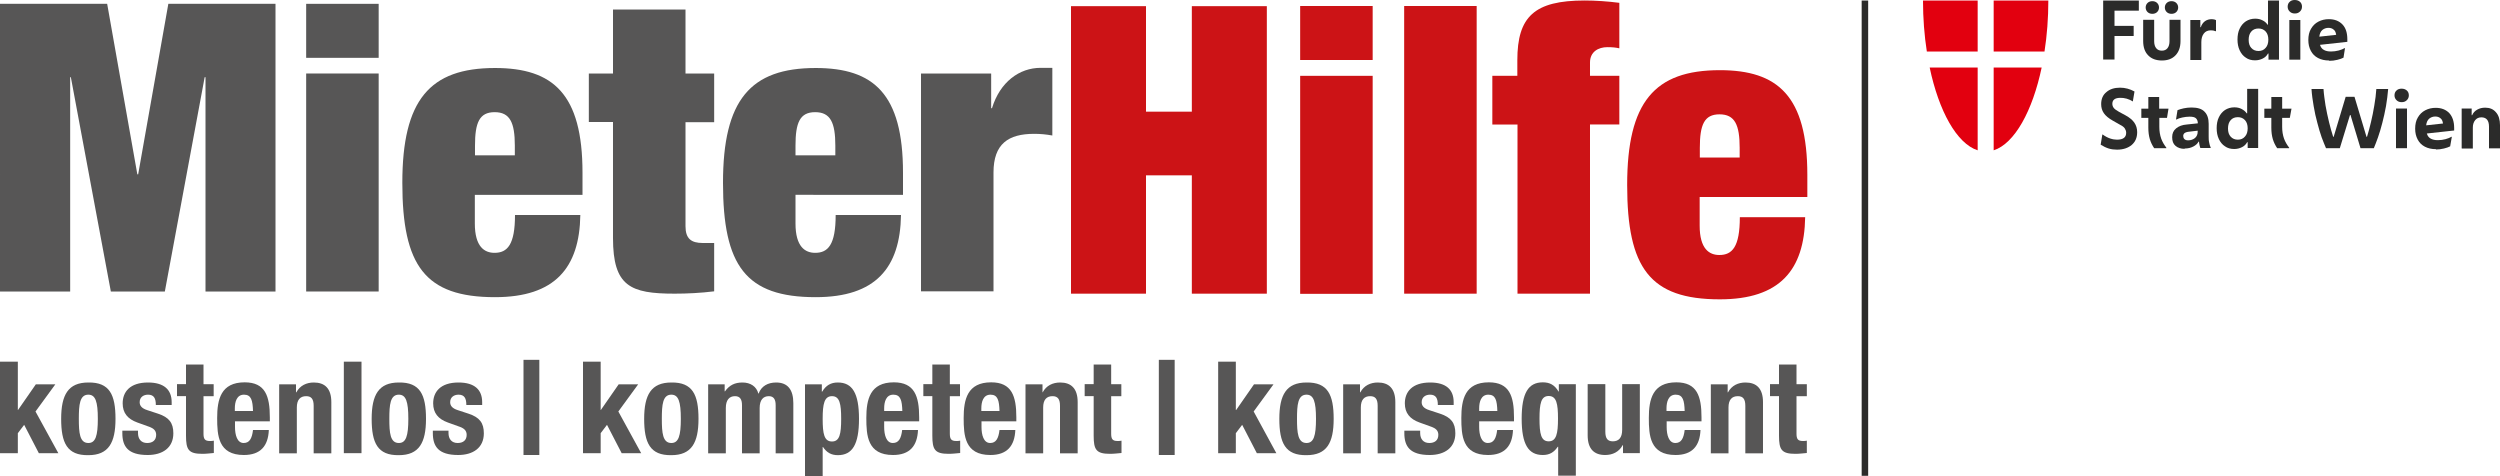 <?xml version="1.0" encoding="UTF-8"?>
<svg xmlns="http://www.w3.org/2000/svg" viewBox="0 0 150 28.55">
  <path d="m118.66 3.09v-3.06h-3.28c0 1.06.08 2.1.23 3.06h3.06z" fill="#e2000f"></path>
  <path d="m118.66 4.05h-2.88c.55 2.61 1.62 4.56 2.88 4.97z" fill="#e2000f"></path>
  <path d="m119.62 3.09v-3.06h3.28c0 1.06-.08 2.1-.23 3.06h-3.06z" fill="#e2000f"></path>
  <path d="m119.62 4.05h2.88c-.55 2.61-1.62 4.56-2.88 4.97z" fill="#e2000f"></path>
  <path d="m126.19 3.57v-3.54h2.14v.61h-1.46v.91h1.15v.61h-1.15v1.41z" fill="#2b2b2a"></path>
  <path d="m129.72 3.63c-.35 0-.63-.1-.83-.31-.2-.2-.3-.49-.3-.86v-1.27h.66v1.28c0 .18.04.32.12.42s.19.15.34.15.26-.05.34-.15.12-.24.12-.42v-1.28h.66v1.27c0 .37-.1.65-.3.86s-.47.31-.82.31m-.57-2.8c-.12 0-.22-.04-.29-.11s-.11-.16-.11-.27.04-.2.11-.27.17-.11.29-.11.22.04.29.11.11.16.11.27-.04.2-.11.27-.17.11-.29.11m1.15 0c-.12 0-.22-.04-.29-.11s-.11-.16-.11-.27.04-.2.11-.27.17-.11.29-.11.22.04.29.11.11.16.11.27-.04.2-.11.27-.17.11-.29.11" fill="#2b2b2a"></path>
  <path d="m131.42 3.57v-2.37h.6v.43h.03c.05-.16.14-.28.25-.36s.25-.12.41-.12c.09 0 .18.02.25.06v.66h-.03s-.09-.03-.14-.04c-.05 0-.1-.01-.14-.01-.18 0-.32.06-.42.19s-.15.3-.15.52v1.07h-.66z" fill="#2b2b2a"></path>
  <path d="m136.11 3.57v-.36h-.03c-.07.13-.17.23-.31.3s-.29.11-.47.11c-.21 0-.4-.05-.55-.16-.16-.1-.28-.25-.37-.44s-.13-.41-.13-.65.04-.47.13-.65c.09-.19.21-.33.37-.44.16-.1.34-.16.56-.16.16 0 .31.03.44.1.13.06.23.15.3.26h.03v-1.45h.66v3.55h-.63zm-.6-.51c.18 0 .32-.06.43-.19.11-.12.16-.29.16-.49s-.05-.37-.16-.49-.25-.18-.43-.18-.33.06-.43.18c-.11.12-.16.29-.16.5s.05.37.16.49.25.18.43.18" fill="#2b2b2a"></path>
  <path d="m137.69.81c-.13 0-.23-.04-.31-.12s-.12-.17-.12-.29.04-.22.12-.29c.08-.08.18-.11.31-.11s.23.04.31.11.12.17.12.29-.04.21-.12.29-.18.12-.31.12m-.33.39h.66v2.38h-.66z" fill="#2b2b2a"></path>
  <path d="m139.75 3.63c-.26 0-.48-.05-.67-.15s-.33-.24-.43-.43-.15-.4-.15-.65c0-.26.05-.49.16-.67.11-.19.25-.33.44-.43s.4-.15.63-.15c.35 0 .62.11.82.32s.29.51.29.89v.15l-1.64.18c.04.14.12.25.24.31.11.06.25.09.42.09.15 0 .31-.02.46-.06s.27-.09.35-.14h.03l-.09.57c-.09.05-.21.09-.37.13s-.32.06-.49.06m-.04-1.98c-.15 0-.27.05-.37.13-.1.09-.16.22-.18.4l1.01-.11c-.02-.15-.07-.26-.16-.32-.08-.07-.19-.1-.31-.1" fill="#2b2b2a"></path>
  <path d="m127.03 8.98c-.18 0-.35-.02-.51-.07s-.32-.13-.48-.23l.1-.61h.02c.15.11.3.19.45.24s.29.07.41.07c.37 0 .55-.14.55-.41 0-.1-.03-.18-.08-.26s-.14-.15-.28-.22l-.44-.25c-.25-.14-.43-.29-.54-.45s-.16-.34-.16-.54c0-.31.1-.55.31-.72.2-.18.48-.27.82-.27.31 0 .6.08.87.23l-.1.59h-.02c-.1-.07-.22-.12-.35-.16-.14-.04-.26-.05-.38-.05-.32 0-.48.12-.48.36 0 .09.03.17.08.24s.16.15.32.24l.39.21c.24.13.42.28.53.44s.17.35.17.57c0 .33-.11.58-.33.77-.22.18-.51.28-.88.28" fill="#2b2b2a"></path>
  <path d="m129.98 8.89h-.73c-.11-.16-.2-.34-.26-.54s-.09-.43-.09-.69v-.59h-.42v-.55h.42v-.7h.65v.7h.56l-.09.55h-.46v.54c0 .27.04.5.11.7s.18.38.31.55z" fill="#2b2b2a"></path>
  <path d="m131.08 8.93c-.23 0-.41-.06-.55-.18s-.2-.29-.2-.52.08-.4.24-.53.37-.21.64-.23l.66-.07c0-.13-.04-.23-.11-.3s-.2-.1-.39-.1c-.14 0-.29.02-.43.05-.15.03-.26.07-.35.12h-.03l.09-.56c.1-.04.23-.08.37-.11.15-.03.3-.05.47-.05.36 0 .62.08.78.25.17.17.25.41.25.73v.76c0 .12 0 .24.03.36.02.12.05.22.09.3v.03h-.62s-.04-.11-.05-.18c-.02-.07-.02-.14-.03-.2h-.03c-.06.12-.16.21-.31.29s-.32.12-.52.12m-.08-.73c0 .07.02.13.07.17.05.05.12.07.22.07.16 0 .3-.05.41-.14.11-.1.16-.22.16-.38v-.06l-.5.06c-.13.01-.22.04-.28.08s-.09.11-.09.2" fill="#2b2b2a"></path>
  <path d="m134.86 8.89v-.36h-.03c-.07.13-.17.23-.31.3s-.29.11-.47.11c-.21 0-.4-.05-.55-.16-.16-.1-.28-.25-.37-.44s-.13-.41-.13-.65.04-.47.13-.65c.09-.19.21-.33.37-.44.16-.1.34-.16.56-.16.16 0 .31.03.44.1s.23.15.3.26h.03v-1.47h.66v3.55h-.63zm-.59-.51c.18 0 .32-.06.43-.19.11-.12.16-.29.16-.49s-.05-.37-.16-.49-.25-.18-.43-.18-.33.06-.43.18c-.11.12-.16.29-.16.5s.05.37.16.49.25.18.43.18" fill="#2b2b2a"></path>
  <path d="m137.36 8.89h-.73c-.11-.16-.2-.34-.26-.54s-.09-.43-.09-.69v-.59h-.42v-.55h.42v-.7h.65v.7h.56l-.1.55h-.46v.54c0 .27.04.5.11.7s.18.38.31.55v.03z" fill="#2b2b2a"></path>
  <path d="m140.36 8.89h-.8c-.08-.18-.16-.39-.26-.65-.09-.26-.18-.55-.26-.87-.09-.32-.16-.65-.22-1s-.11-.69-.13-1.03h.72c.02.32.07.64.12.98.06.34.13.67.21 1 .08.32.16.62.25.89h.03l.72-2.4h.53l.72 2.4h.03c.08-.27.17-.57.24-.89.08-.32.14-.65.2-1 .06-.34.1-.67.12-.98h.71c-.03.34-.07.68-.13 1.03s-.14.68-.22 1-.17.61-.26.87-.18.48-.25.65h-.8l-.6-1.99h-.03l-.61 1.99z" fill="#2b2b2a"></path>
  <path d="m144.1 6.13c-.13 0-.23-.04-.31-.12s-.12-.17-.12-.29.04-.22.12-.29c.08-.08.18-.11.31-.11s.23.04.31.11.12.17.12.29-.04.21-.12.29-.18.12-.31.12m-.34.38h.66v2.38h-.66z" fill="#2b2b2a"></path>
  <path d="m146.16 8.95c-.26 0-.48-.05-.67-.15s-.33-.24-.43-.43-.15-.4-.15-.65c0-.26.05-.49.16-.67.11-.19.25-.33.44-.43s.4-.15.63-.15c.35 0 .62.11.82.32.19.21.29.51.29.89v.15l-1.64.18c.04.14.12.25.24.31.11.06.25.09.42.09s.31-.02.46-.06.27-.09.35-.14h.03l-.1.57c-.09.05-.21.09-.37.13s-.32.06-.49.06m-.03-1.98c-.15 0-.27.05-.37.13-.1.09-.16.22-.18.4l1.01-.11c-.02-.15-.07-.26-.16-.32-.08-.07-.19-.1-.31-.1" fill="#2b2b2a"></path>
  <path d="m147.7 8.89v-2.38h.6v.4h.03c.06-.14.16-.25.3-.33s.3-.12.48-.12c.28 0 .49.09.65.28.16.18.24.44.24.77v1.39h-.66v-1.3c0-.37-.15-.56-.46-.56-.16 0-.28.06-.37.17s-.14.26-.14.44v1.26h-.66z" fill="#2b2b2a"></path>
  <path d="m111.7.03h.39v28.52h-.39z" fill="#2b2b2a"></path>
  <path d="m0 .23h6.43l1.81 10.23h.05l1.81-10.23h6.43v17.26h-4.2v-12.86h-.05l-2.39 12.86h-3.24l-2.4-12.86h-.04v12.86h-4.21z" fill="#575656"></path>
  <path d="m18.37.23h4.35v3.24h-4.35zm0 4.18h4.35v13.08h-4.35z" fill="#575656"></path>
  <path d="m28.49 11.69v1.72c0 1.4.58 1.76 1.18 1.76.77 0 1.23-.48 1.23-2.27h3.92c-.05 3.17-1.52 4.93-5.12 4.93-4.2 0-5.56-1.89-5.56-6.86s1.64-6.89 5.56-6.89c3.48 0 5.25 1.55 5.25 6.28v1.33h-6.45zm2.4-2.95c0-1.38-.29-2.01-1.21-2.01s-1.18.63-1.18 2.01v.58h2.39z" fill="#575656"></path>
  <path d="m35.33 4.41h1.45v-3.84h4.35v3.84h1.72v2.92h-1.72v6.24c0 .75.34 1.01 1.04 1.01h.68v2.9c-.8.1-1.64.14-2.37.14-2.66 0-3.7-.44-3.7-3.34v-6.96h-1.45v-2.92z" fill="#575656"></path>
  <path d="m47.73 11.69v1.72c0 1.4.58 1.76 1.18 1.76.77 0 1.23-.48 1.23-2.27h3.92c-.05 3.17-1.52 4.93-5.12 4.93-4.2 0-5.56-1.89-5.56-6.86s1.64-6.89 5.56-6.89c3.48 0 5.24 1.55 5.24 6.28v1.33zm2.39-2.95c0-1.38-.29-2.01-1.21-2.01s-1.18.63-1.18 2.01v.58h2.39z" fill="#575656"></path>
  <path d="m55.27 4.41h4.2v2.08h.05c.48-1.57 1.64-2.42 2.92-2.42h.7v4.06c-.39-.07-.72-.1-1.09-.1-1.55 0-2.44.6-2.44 2.32v7.13h-4.35v-13.07z" fill="#575656"></path>
  <path d="m64.26.37h4.5v6.33h2.75v-6.33h4.5v17.25h-4.5v-7.1h-2.75v7.1h-4.5z" fill="#cc1316"></path>
  <path d="m78.01.36h4.35v3.24h-4.35zm0 4.19h4.35v13.08h-4.35z" fill="#cc1316"></path>
  <path d="m84.25.36h4.35v17.26h-4.35z" fill="#cc1316"></path>
  <path d="m91.04 7.47h-1.5v-2.92h1.5v-.94c0-2.61 1.02-3.58 4.04-3.58.63 0 1.4.05 2.08.14v2.73c-.22-.05-.41-.07-.72-.07-.53 0-1.04.27-1.04.92v.8h1.76v2.92h-1.76v10.15h-4.35v-10.15z" fill="#cc1316"></path>
  <path d="m101.98 11.82v1.72c0 1.4.58 1.76 1.18 1.76.77 0 1.23-.48 1.23-2.27h3.92c-.05 3.17-1.52 4.93-5.12 4.93-4.2 0-5.56-1.88-5.56-6.86s1.64-6.89 5.56-6.89c3.48 0 5.25 1.55 5.25 6.28v1.33h-6.45zm2.4-2.95c0-1.38-.29-2.01-1.21-2.01s-1.18.63-1.18 2.01v.58h2.39z" fill="#cc1316"></path>
  <g fill="#575656">
    <path d="m1.07 21.7v2.9h.01l1.07-1.54h1.17l-1.19 1.63 1.37 2.5h-1.17l-.88-1.7-.38.5v1.2h-1.07v-5.49z"></path>
    <path d="m5.3 22.95c1.28-.02 1.63.74 1.63 2.18s-.42 2.18-1.63 2.18c-1.28.02-1.63-.74-1.63-2.18s.42-2.18 1.63-2.18m0 3.63c.43 0 .57-.42.57-1.45s-.14-1.45-.57-1.45c-.52 0-.57.61-.57 1.45s.05 1.45.57 1.45"></path>
    <path d="m8.28 25.84v.14c0 .36.19.6.55.6.32 0 .54-.16.54-.49 0-.27-.18-.39-.38-.47l-.75-.27c-.58-.21-.88-.57-.88-1.15 0-.68.43-1.25 1.52-1.25.96 0 1.42.43 1.42 1.18v.17h-.95c0-.41-.12-.62-.47-.62-.27 0-.5.15-.5.45 0 .2.11.37.46.48l.64.21c.67.22.92.56.92 1.18 0 .87-.65 1.3-1.54 1.3-1.19 0-1.52-.52-1.52-1.31v-.15h.95z"></path>
    <path d="m11.15 21.87h1.06v1.18h.61v.72h-.61v2.24c0 .32.07.45.38.45.08 0 .17 0 .24-.02v.74c-.23.02-.45.05-.69.05-.83 0-.98-.25-.98-1.09v-2.37h-.54v-.72h.54v-1.18z"></path>
    <path d="m14.1 25.29v.33c0 .48.13.96.52.96.35 0 .5-.27.56-.78h.95c-.04.96-.5 1.5-1.5 1.5-1.54 0-1.6-1.18-1.6-2.22 0-1.11.22-2.14 1.65-2.14 1.24 0 1.51.83 1.51 2.1v.24h-2.1zm1.08-.63c-.02-.63-.1-.98-.54-.98s-.55.44-.55.82v.16h1.08z"></path>
    <path d="m16.75 23.06h1.01v.48h.02c.22-.41.61-.59 1.05-.59.66 0 1.05.36 1.05 1.18v3.07h-1.06v-2.85c0-.41-.14-.58-.45-.58-.36 0-.56.22-.56.68v2.75h-1.06z"></path>
    <path d="m20.63 21.7h1.06v5.49h-1.06z"></path>
    <path d="m23.93 22.95c1.28-.02 1.63.74 1.63 2.18s-.42 2.18-1.63 2.18c-1.28.02-1.63-.74-1.63-2.18s.42-2.18 1.63-2.18m0 3.63c.43 0 .57-.42.57-1.45s-.14-1.45-.57-1.45c-.52 0-.57.61-.57 1.45s.05 1.45.57 1.45"></path>
    <path d="m26.91 25.84v.14c0 .36.19.6.55.6.32 0 .54-.16.54-.49 0-.27-.18-.39-.38-.47l-.75-.27c-.58-.21-.88-.57-.88-1.15 0-.68.43-1.25 1.52-1.25.96 0 1.42.43 1.42 1.18v.17h-.95c0-.41-.12-.62-.47-.62-.27 0-.5.15-.5.45 0 .2.11.37.46.48l.64.21c.67.22.92.56.92 1.18 0 .87-.65 1.3-1.54 1.3-1.19 0-1.52-.52-1.52-1.31v-.15h.95z"></path>
    <path d="m31.41 21.59h.95v5.71h-.95z"></path>
    <path d="m36.04 21.7v2.9h.01l1.07-1.54h1.17l-1.19 1.63 1.37 2.5h-1.17l-.88-1.7-.38.5v1.2h-1.06v-5.49z"></path>
    <path d="m40.28 22.95c1.28-.02 1.63.74 1.63 2.18s-.42 2.18-1.63 2.18c-1.28.02-1.63-.74-1.63-2.18s.42-2.18 1.63-2.18m0 3.63c.43 0 .57-.42.57-1.45s-.14-1.45-.57-1.45c-.52 0-.57.61-.57 1.45s.05 1.45.57 1.45"></path>
    <path d="m42.47 23.06h1.01v.42h.02c.27-.38.6-.53 1.05-.53.48 0 .84.24.95.66h.02c.16-.44.55-.66 1.05-.66.7 0 1.03.44 1.03 1.24v3.01h-1.06v-2.89c0-.35-.12-.54-.41-.54-.34 0-.55.23-.55.71v2.72h-1.06v-2.89c0-.35-.12-.54-.42-.54-.34 0-.55.23-.55.71v2.72h-1.06v-4.14z"></path>
    <path d="m48.3 23.06h1.01v.44h.02c.23-.38.52-.55.94-.55.87 0 1.27.64 1.27 2.18s-.4 2.18-1.27 2.18c-.4 0-.67-.16-.89-.49h-.02v1.74h-1.06v-5.49zm1.62 3.43c.46 0 .55-.46.55-1.36s-.09-1.36-.55-1.36-.56.46-.56 1.36.09 1.36.56 1.36"></path>
    <path d="m53.05 25.29v.33c0 .48.13.96.52.96.35 0 .5-.27.56-.78h.95c-.04.96-.5 1.5-1.5 1.5-1.54 0-1.6-1.18-1.6-2.22 0-1.11.22-2.14 1.65-2.14 1.24 0 1.52.83 1.52 2.1v.24h-2.1zm1.09-.63c-.02-.63-.1-.98-.54-.98s-.55.44-.55.82v.16h1.08z"></path>
    <path d="m55.93 21.87h1.06v1.18h.61v.72h-.61v2.24c0 .32.07.45.38.45.08 0 .17 0 .24-.02v.74c-.23.02-.45.05-.69.05-.83 0-.98-.25-.98-1.09v-2.37h-.54v-.72h.54v-1.18z"></path>
    <path d="m58.89 25.29v.33c0 .48.13.96.52.96.35 0 .5-.27.56-.78h.95c-.04.96-.5 1.5-1.5 1.5-1.54 0-1.6-1.18-1.6-2.22 0-1.11.22-2.14 1.65-2.14 1.24 0 1.51.83 1.51 2.1v.24h-2.1zm1.08-.63c-.02-.63-.1-.98-.54-.98s-.55.44-.55.82v.16h1.08z"></path>
    <path d="m61.54 23.06h1.01v.48h.01c.22-.41.61-.59 1.05-.59.66 0 1.05.36 1.05 1.18v3.07h-1.06v-2.85c0-.41-.14-.58-.45-.58-.36 0-.56.22-.56.68v2.75h-1.06v-4.14z"></path>
    <path d="m65.61 21.87h1.06v1.18h.61v.72h-.61v2.24c0 .32.07.45.38.45.08 0 .17 0 .24-.02v.74c-.23.02-.45.05-.69.05-.83 0-.98-.25-.98-1.09v-2.37h-.54v-.72h.54v-1.18z"></path>
    <path d="m69.53 21.59h.95v5.71h-.95z"></path>
    <path d="m74.15 21.7v2.9h.02l1.07-1.54h1.17l-1.19 1.63 1.36 2.5h-1.17l-.88-1.7-.38.5v1.2h-1.06v-5.49z"></path>
    <path d="m78.39 22.95c1.28-.02 1.63.74 1.63 2.18s-.41 2.18-1.63 2.18c-1.28.02-1.63-.74-1.63-2.18s.42-2.18 1.63-2.18m0 3.63c.43 0 .57-.42.57-1.45s-.14-1.45-.57-1.45c-.52 0-.57.61-.57 1.45s.05 1.45.57 1.45"></path>
    <path d="m80.59 23.06h1.01v.48h.02c.22-.41.61-.59 1.05-.59.66 0 1.05.36 1.05 1.18v3.07h-1.06v-2.85c0-.41-.14-.58-.45-.58-.36 0-.56.22-.56.68v2.75h-1.06z"></path>
    <path d="m85.21 25.84v.14c0 .36.19.6.55.6.32 0 .54-.16.54-.49 0-.27-.18-.39-.38-.47l-.75-.27c-.58-.21-.88-.57-.88-1.15 0-.68.43-1.25 1.52-1.25.96 0 1.41.43 1.41 1.18v.17h-.95c0-.41-.12-.62-.47-.62-.27 0-.5.15-.5.45 0 .2.11.37.46.48l.64.21c.67.22.92.56.92 1.18 0 .87-.65 1.3-1.54 1.3-1.19 0-1.52-.52-1.52-1.31v-.15z"></path>
    <path d="m88.75 25.29v.33c0 .48.13.96.52.96.35 0 .5-.27.56-.78h.95c-.04.96-.5 1.5-1.5 1.5-1.54 0-1.6-1.18-1.6-2.22 0-1.11.22-2.14 1.65-2.14 1.24 0 1.51.83 1.51 2.1v.24h-2.1zm1.09-.63c-.02-.63-.1-.98-.54-.98s-.55.44-.55.82v.16h1.08z"></path>
    <path d="m93.48 26.81h-.02c-.22.33-.49.49-.89.49-.87 0-1.27-.64-1.27-2.18s.4-2.18 1.27-2.18c.42 0 .71.16.94.55h.02v-.44h1.02v5.49h-1.06v-1.74zm-.56-3.05c-.46 0-.55.46-.55 1.36s.09 1.36.55 1.36.56-.46.56-1.36-.09-1.36-.56-1.36"></path>
    <path d="m97.37 26.71h-.01c-.22.41-.61.59-1.05.59-.66 0-1.05-.36-1.05-1.18v-3.07h1.06v2.85c0 .41.14.58.45.58.36 0 .56-.22.56-.69v-2.74h1.06v4.14h-1.01v-.48z"></path>
    <path d="m100 25.29v.33c0 .48.13.96.52.96.35 0 .5-.27.56-.78h.95c-.04.96-.5 1.5-1.5 1.5-1.54 0-1.6-1.18-1.6-2.22 0-1.11.22-2.14 1.65-2.14 1.24 0 1.51.83 1.51 2.1v.24h-2.1zm1.08-.63c-.02-.63-.1-.98-.54-.98s-.55.44-.55.82v.16h1.08z"></path>
    <path d="m102.65 23.06h1.01v.48h.02c.22-.41.61-.59 1.05-.59.66 0 1.05.36 1.05 1.18v3.07h-1.06v-2.85c0-.41-.14-.58-.45-.58-.36 0-.56.22-.56.68v2.75h-1.06z"></path>
    <path d="m106.73 21.87h1.06v1.18h.62v.72h-.62v2.24c0 .32.07.45.38.45.08 0 .17 0 .24-.02v.74c-.23.02-.45.05-.69.05-.83 0-.98-.25-.98-1.09v-2.37h-.54v-.72h.54v-1.18z"></path>
  </g>
</svg>
